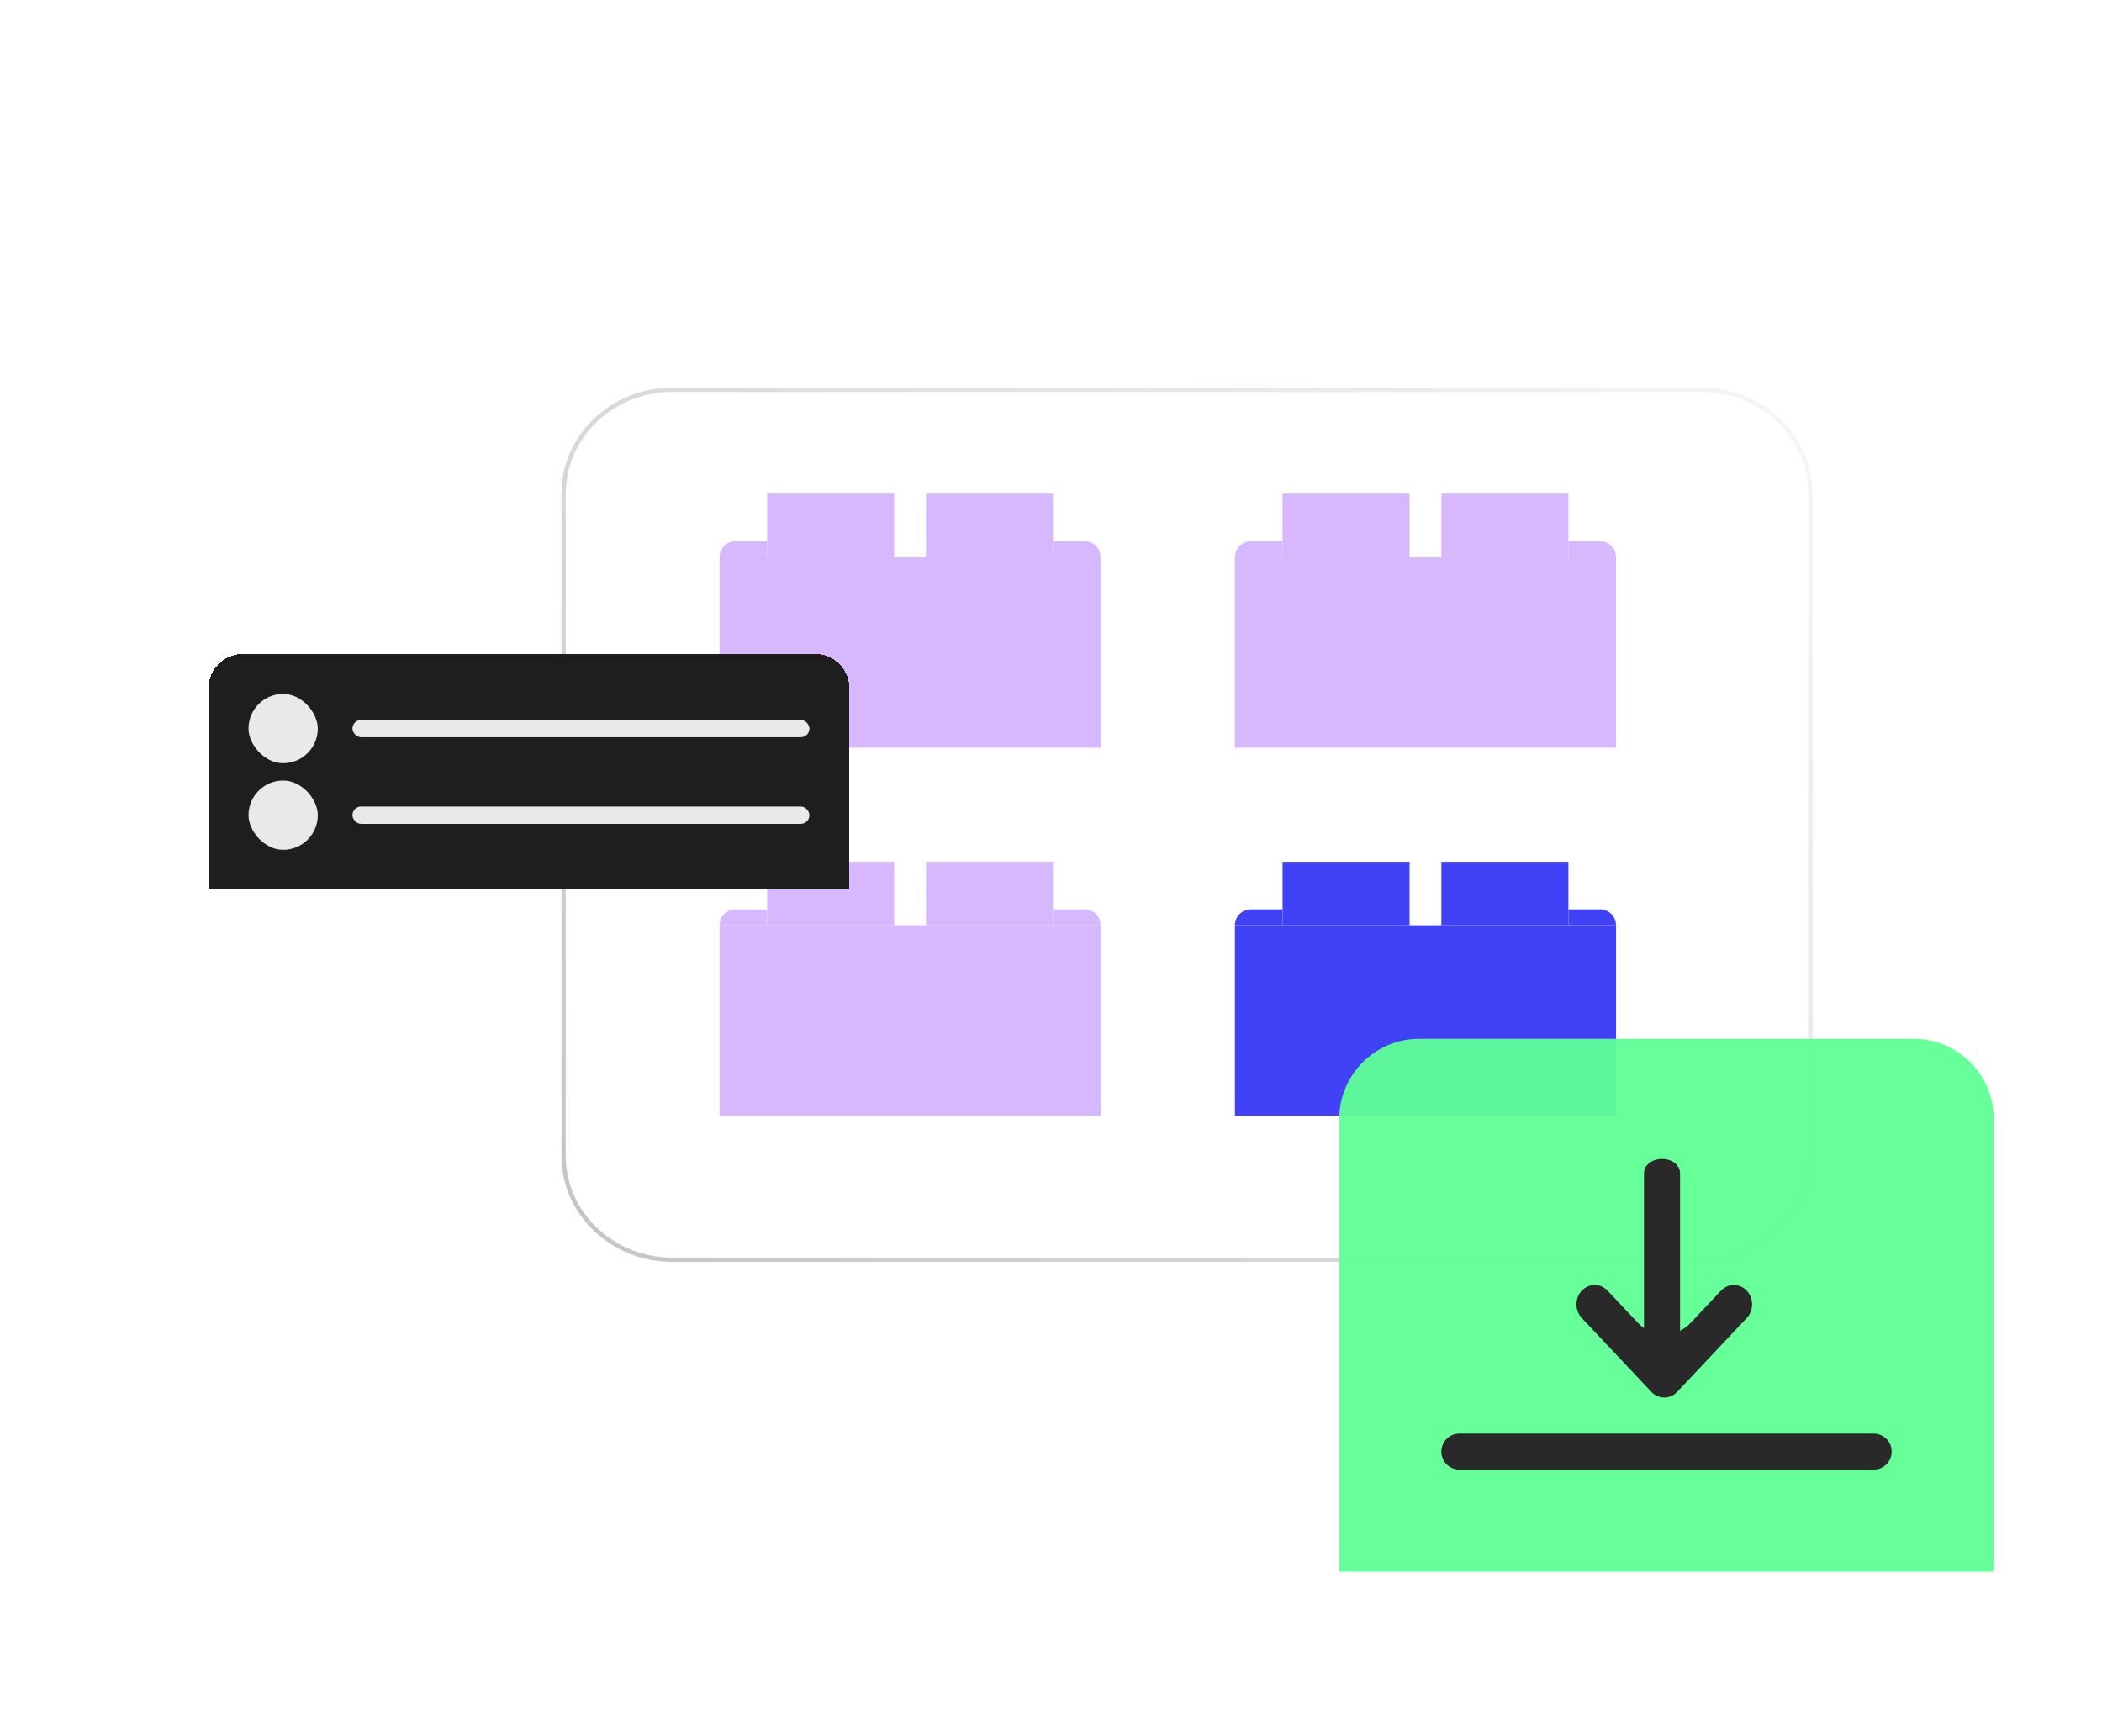 <svg width="420" height="347" viewBox="0 0 420 347" fill="none" xmlns="http://www.w3.org/2000/svg">
<g filter="url(#filter0_d_82_646)">
<path d="M336.521 74.423H130.905C118.892 74.423 109.154 83.722 109.154 95.192V227.518C109.154 238.989 118.892 248.288 130.905 248.288H336.521C348.534 248.288 358.272 238.989 358.272 227.518V95.192C358.272 83.722 348.534 74.423 336.521 74.423Z" fill="url(#paint0_linear_82_646)" stroke="url(#paint1_linear_82_646)" stroke-width="0.865"/>
</g>
<g clip-path="url(#clip0_82_646)">
<path d="M143.769 111.346C143.769 109.594 145.19 108.173 146.942 108.173H153.288V111.346H143.769Z" fill="#D7B8FF"/>
<path d="M153.288 98.654H178.673V111.346H153.288V98.654Z" fill="#D7B8FF"/>
<path d="M185.019 98.654H210.404V111.346H185.019V98.654Z" fill="#D7B8FF"/>
<path d="M210.404 108.173H216.75C218.502 108.173 219.923 109.594 219.923 111.346H210.404V108.173Z" fill="#D7B8FF"/>
<rect x="143.769" y="111.346" width="76.154" height="38.077" fill="#D7B8FF"/>
</g>
<g clip-path="url(#clip1_82_646)">
<path d="M143.769 184.904C143.769 183.151 145.19 181.731 146.942 181.731H153.288V184.904H143.769Z" fill="#D7B8FF"/>
<path d="M153.288 172.212H178.673V184.904H153.288V172.212Z" fill="#D7B8FF"/>
<path d="M185.019 172.212H210.404V184.904H185.019V172.212Z" fill="#D7B8FF"/>
<path d="M210.404 181.731H216.75C218.502 181.731 219.923 183.151 219.923 184.904H210.404V181.731Z" fill="#D7B8FF"/>
<rect x="143.769" y="184.904" width="76.154" height="38.077" fill="#D7B8FF"/>
</g>
<g clip-path="url(#clip2_82_646)">
<path d="M246.75 111.346C246.75 109.594 248.171 108.173 249.923 108.173H256.269V111.346H246.75Z" fill="#D7B8FF"/>
<path d="M256.269 98.654H281.654V111.346H256.269V98.654Z" fill="#D7B8FF"/>
<path d="M288 98.654H313.385V111.346H288V98.654Z" fill="#D7B8FF"/>
<path d="M313.385 108.173H319.731C321.483 108.173 322.904 109.594 322.904 111.346H313.385V108.173Z" fill="#D7B8FF"/>
<rect x="246.75" y="111.346" width="76.154" height="38.077" fill="#D7B8FF"/>
</g>
<g clip-path="url(#clip3_82_646)">
<path d="M246.75 184.904C246.75 183.151 248.171 181.731 249.923 181.731H256.269V184.904H246.75Z" fill="#4142F5"/>
<path d="M256.269 172.212H281.654V184.904H256.269V172.212Z" fill="#4142F5"/>
<path d="M288 172.212H313.385V184.904H288V172.212Z" fill="#4142F5"/>
<path d="M313.385 181.731H319.731C321.483 181.731 322.904 183.151 322.904 184.904H313.385V181.731Z" fill="#4142F5"/>
<rect x="246.75" y="184.904" width="76.154" height="38.077" fill="#4142F5"/>
</g>
<g filter="url(#filter1_d_82_646)">
<path d="M38.192 134.135C38.192 130.311 41.292 127.212 45.115 127.212H159.346C163.17 127.212 166.269 130.311 166.269 134.135V174.365H38.192V134.135Z" fill="#1E1E1E" shape-rendering="crispEdges"/>
<rect opacity="0.9" x="46.192" y="135.212" width="13.846" height="13.846" rx="6.923" fill="white"/>
<rect opacity="0.9" x="66.962" y="140.404" width="91.308" height="3.462" rx="1.731" fill="white"/>
<rect opacity="0.9" x="46.192" y="152.519" width="13.846" height="13.846" rx="6.923" fill="white"/>
<rect opacity="0.9" x="66.962" y="157.712" width="91.308" height="3.462" rx="1.731" fill="white"/>
</g>
<g opacity="0.95" filter="url(#filter2_d_82_646)">
<path d="M264 220C264 211.163 271.163 204 280 204H378.781C387.617 204 394.781 211.163 394.781 220V310.486H264V220Z" fill="#5FFF95"/>
<path fill-rule="evenodd" clip-rule="evenodd" d="M328.491 264.891C326.503 264.891 324.891 263.63 324.891 262.073L324.891 230.818C324.891 229.262 326.503 228 328.491 228C330.478 228 332.09 229.262 332.09 230.818L332.09 262.073C332.09 263.63 330.478 264.891 328.491 264.891Z" fill="#1E1E1E"/>
<path fill-rule="evenodd" clip-rule="evenodd" d="M328.941 275.689C327.975 275.689 327.048 275.282 326.365 274.557L312.461 259.794C311.039 258.284 311.039 255.836 312.461 254.327C313.883 252.817 316.189 252.817 317.611 254.327L323.701 260.792C326.542 263.809 331.339 263.809 334.18 260.792L340.27 254.327C341.692 252.817 343.998 252.817 345.42 254.327C346.842 255.836 346.842 258.284 345.42 259.794L331.516 274.557C330.833 275.282 329.906 275.689 328.941 275.689Z" fill="#1E1E1E"/>
<path d="M370.781 286.486H288" stroke="#1E1E1E" stroke-width="7.198" stroke-linecap="round" stroke-linejoin="round"/>
</g>
<defs>
<filter id="filter0_d_82_646" x="70.644" y="35.913" width="333.061" height="257.807" filterUnits="userSpaceOnUse" color-interpolation-filters="sRGB">
<feFlood flood-opacity="0" result="BackgroundImageFix"/>
<feColorMatrix in="SourceAlpha" type="matrix" values="0 0 0 0 0 0 0 0 0 0 0 0 0 0 0 0 0 0 127 0" result="hardAlpha"/>
<feOffset dx="3.462" dy="3.462"/>
<feGaussianBlur stdDeviation="20.769"/>
<feComposite in2="hardAlpha" operator="out"/>
<feColorMatrix type="matrix" values="0 0 0 0 0 0 0 0 0 0 0 0 0 0 0 0 0 0 0.12 0"/>
<feBlend mode="normal" in2="BackgroundImageFix" result="effect1_dropShadow_82_646"/>
<feBlend mode="normal" in="SourceGraphic" in2="effect1_dropShadow_82_646" result="shape"/>
</filter>
<filter id="filter1_d_82_646" x="0.115" y="89.135" width="211.154" height="130.231" filterUnits="userSpaceOnUse" color-interpolation-filters="sRGB">
<feFlood flood-opacity="0" result="BackgroundImageFix"/>
<feColorMatrix in="SourceAlpha" type="matrix" values="0 0 0 0 0 0 0 0 0 0 0 0 0 0 0 0 0 0 127 0" result="hardAlpha"/>
<feOffset dx="3.462" dy="3.462"/>
<feGaussianBlur stdDeviation="20.769"/>
<feComposite in2="hardAlpha" operator="out"/>
<feColorMatrix type="matrix" values="0 0 0 0 0 0 0 0 0 0 0 0 0 0 0 0 0 0 0.25 0"/>
<feBlend mode="normal" in2="BackgroundImageFix" result="effect1_dropShadow_82_646"/>
<feBlend mode="normal" in="SourceGraphic" in2="effect1_dropShadow_82_646" result="shape"/>
</filter>
<filter id="filter2_d_82_646" x="246.004" y="186.004" width="173.971" height="149.676" filterUnits="userSpaceOnUse" color-interpolation-filters="sRGB">
<feFlood flood-opacity="0" result="BackgroundImageFix"/>
<feColorMatrix in="SourceAlpha" type="matrix" values="0 0 0 0 0 0 0 0 0 0 0 0 0 0 0 0 0 0 127 0" result="hardAlpha"/>
<feOffset dx="3.599" dy="3.599"/>
<feGaussianBlur stdDeviation="10.797"/>
<feComposite in2="hardAlpha" operator="out"/>
<feColorMatrix type="matrix" values="0 0 0 0 0 0 0 0 0 0 0 0 0 0 0 0 0 0 0.25 0"/>
<feBlend mode="normal" in2="BackgroundImageFix" result="effect1_dropShadow_82_646"/>
<feBlend mode="normal" in="SourceGraphic" in2="effect1_dropShadow_82_646" result="shape"/>
</filter>
<linearGradient id="paint0_linear_82_646" x1="624.073" y1="-25.174" x2="61.814" y2="323.059" gradientUnits="userSpaceOnUse">
<stop stop-color="white"/>
<stop offset="1" stop-color="white" stop-opacity="0"/>
</linearGradient>
<linearGradient id="paint1_linear_82_646" x1="402.932" y1="47.518" x2="112.41" y2="313.52" gradientUnits="userSpaceOnUse">
<stop stop-color="white"/>
<stop offset="1" stop-color="#BEBEBE"/>
</linearGradient>
<clipPath id="clip0_82_646">
<rect width="76.154" height="50.769" fill="white" transform="translate(143.769 98.654)"/>
</clipPath>
<clipPath id="clip1_82_646">
<rect width="76.154" height="50.769" fill="white" transform="translate(143.769 172.212)"/>
</clipPath>
<clipPath id="clip2_82_646">
<rect width="76.154" height="50.769" fill="white" transform="translate(246.75 98.654)"/>
</clipPath>
<clipPath id="clip3_82_646">
<rect width="76.154" height="50.769" fill="white" transform="translate(246.75 172.212)"/>
</clipPath>
</defs>
</svg>
